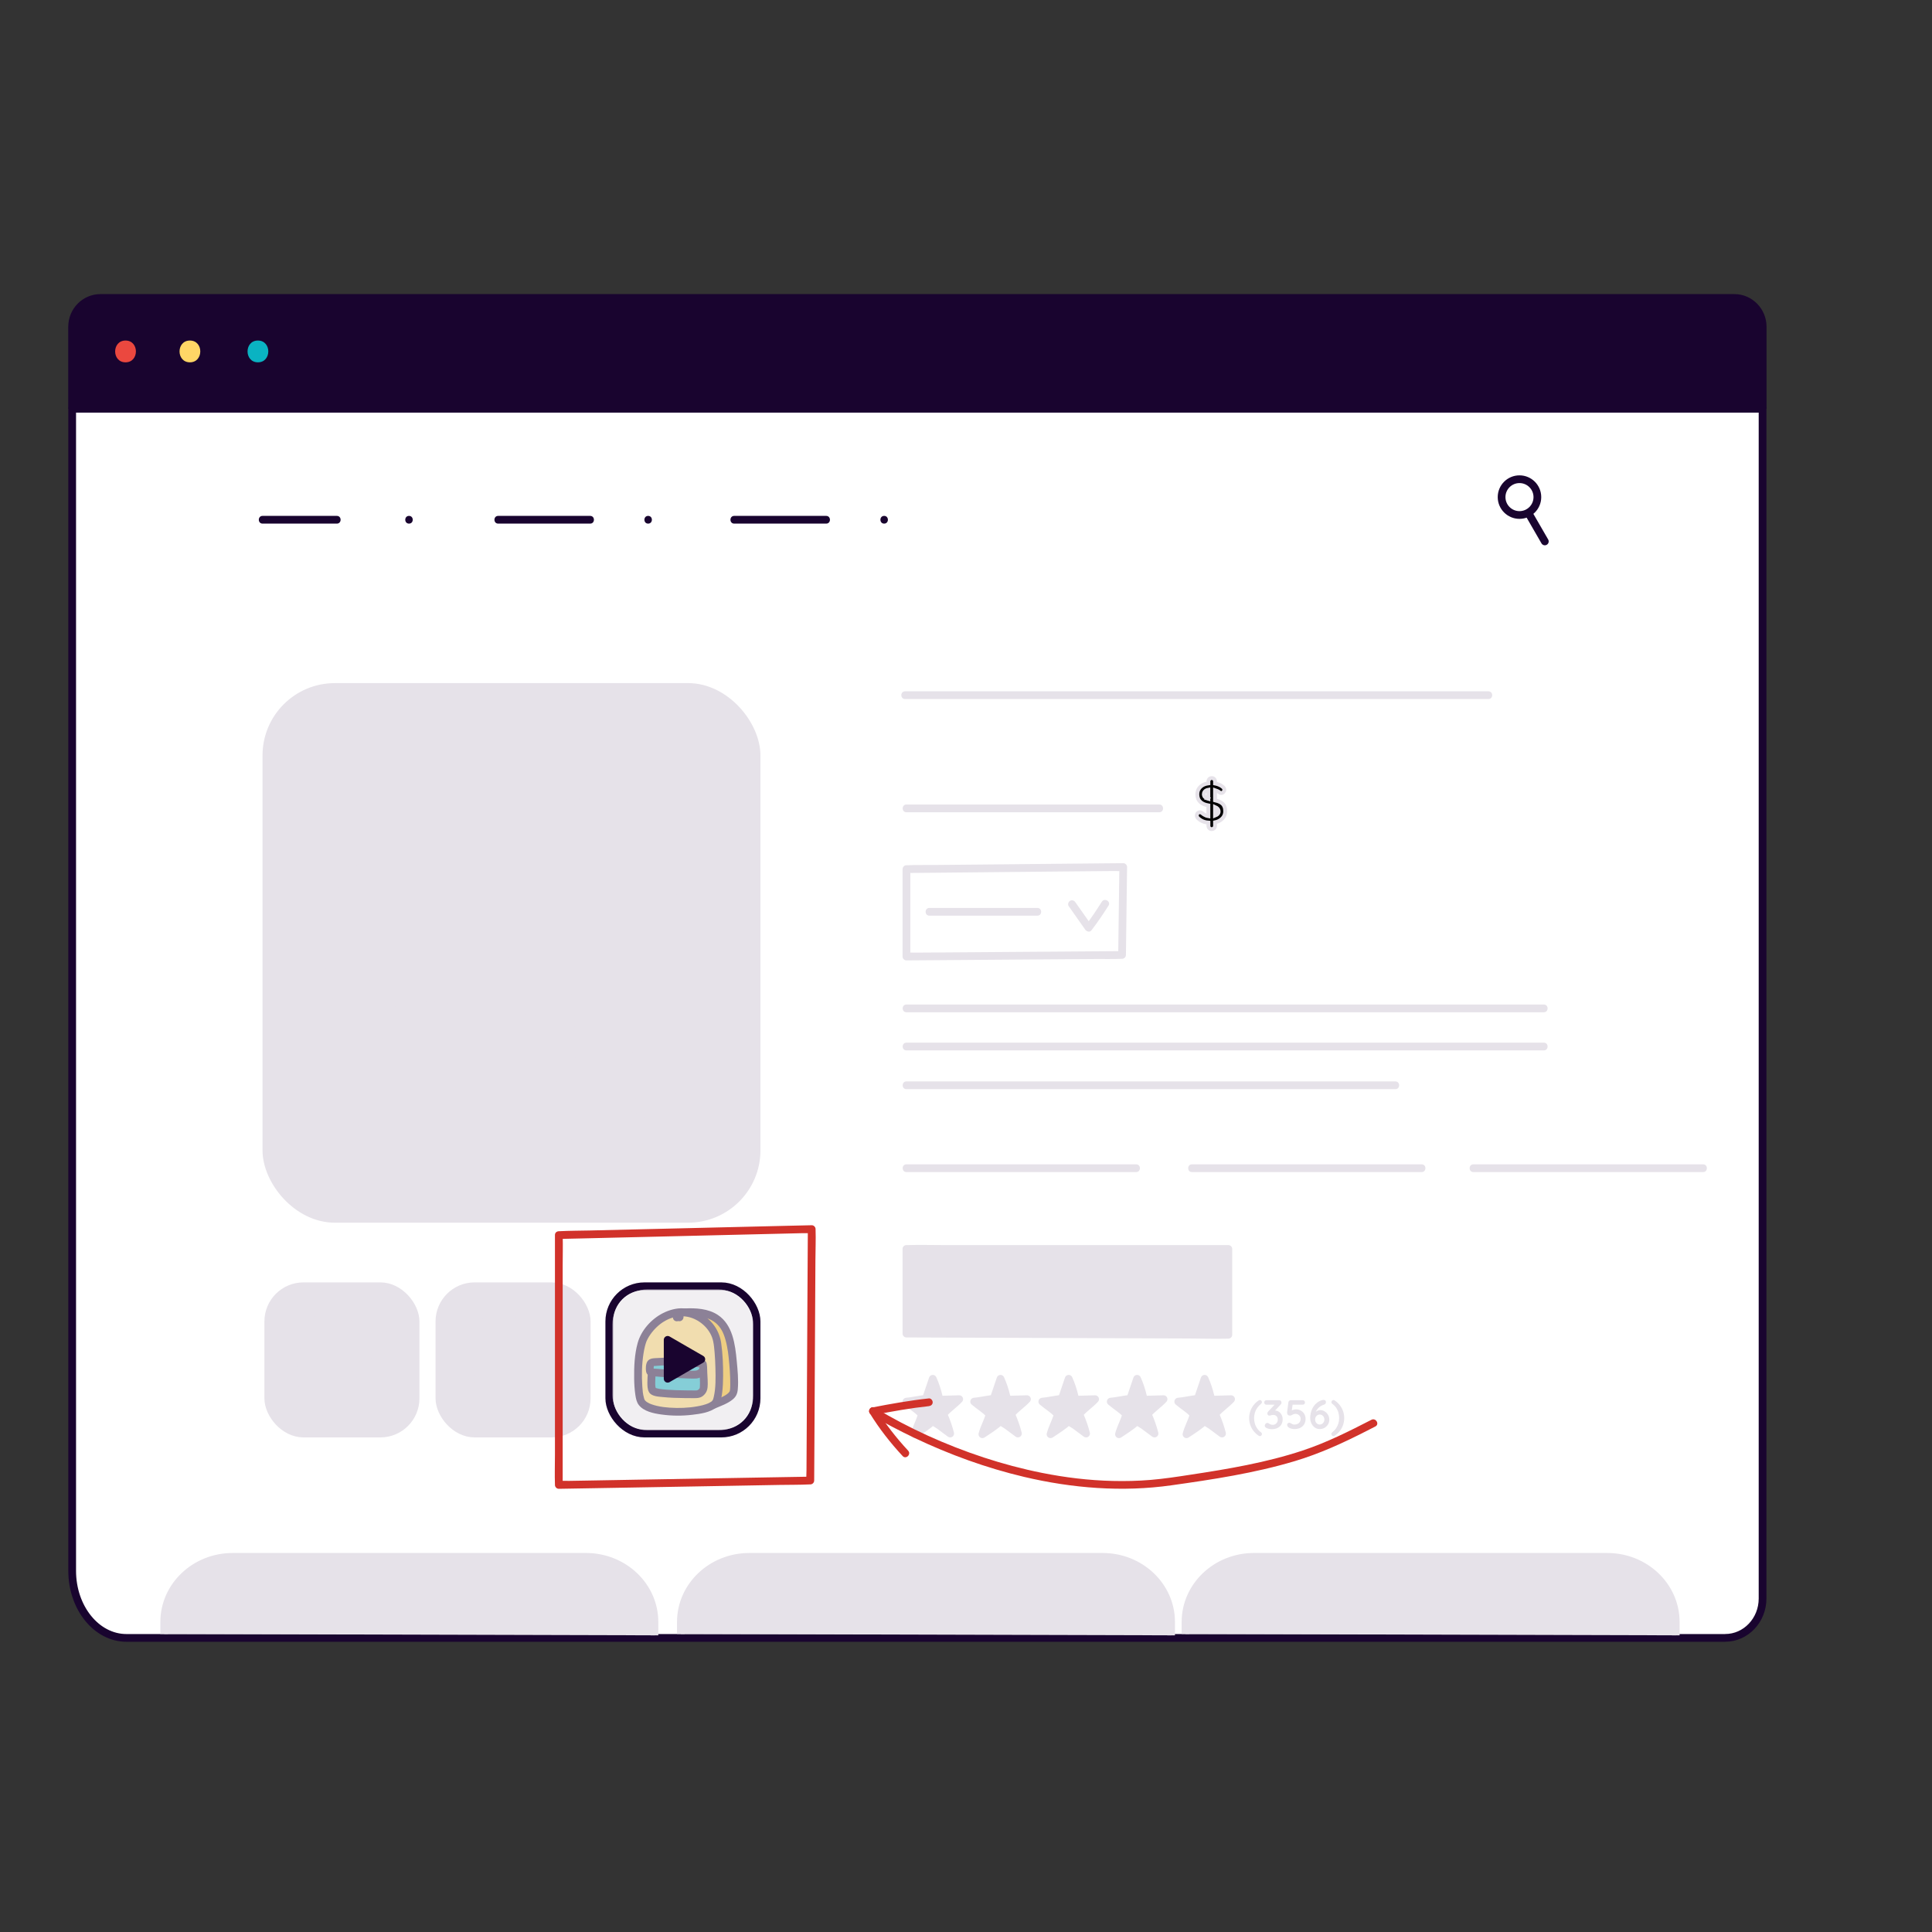<?xml version="1.0" encoding="UTF-8"?>
<svg id="Layer_6" data-name="Layer 6" xmlns="http://www.w3.org/2000/svg" viewBox="0 0 500 500">
  <rect x="0" y="0" width="500" height="500" fill="#333333" stroke="none"/>
  <defs>
    <style>
      .cls-1, .cls-2, .cls-3 {
        stroke: #e6e2e9;
      }

      .cls-1, .cls-2, .cls-4 {
        stroke-miterlimit: 10;
      }

      .cls-5 {
        fill: #f8b400;
      }

      .cls-6, .cls-2, .cls-3, .cls-7 {
        fill: #e6e2e9;
      }

      .cls-8 {
        fill: #eb483f;
      }

      .cls-9, .cls-10 {
        fill: #fff;
      }

      .cls-11 {
        fill: #ffd666;
      }

      .cls-12 {
        fill: #d1322a;
      }

      .cls-13, .cls-14 {
        fill: #19042f;
      }

      .cls-15 {
        fill: #0ab3c2;
      }

      .cls-14, .cls-2, .cls-3, .cls-10, .cls-16, .cls-4 {
        stroke-width: 2px;
      }

      .cls-14, .cls-3, .cls-10, .cls-16 {
        stroke-linecap: round;
        stroke-linejoin: round;
      }

      .cls-14, .cls-10, .cls-16, .cls-4 {
        stroke: #19042f;
      }

      .cls-16, .cls-4 {
        fill: none;
      }

      .cls-7 {
        opacity: .56;
      }
    </style>
  </defs>
  <g>
    <g>
      <g>
        <path class="cls-10" d="m446.48,423.89H32.74c-7.76,0-14.06-7.77-14.06-17.36V105.79h437.47v307.91c0,5.62-4.33,10.18-9.67,10.18Z"/>
        <g>
          <path class="cls-13" d="m457.18,105.79H17.66v-21.22c0-4.67,3.73-8.46,8.34-8.46h422.84c4.6,0,8.34,3.79,8.34,8.46v21.22h0Z"/>
          <g>
            <path class="cls-8" d="m32.49,93.77c3.58,0,3.58-5.64,0-5.64-3.58,0-3.59,5.64,0,5.64h0Z"/>
            <path class="cls-11" d="m49.15,93.77c3.58,0,3.58-5.64,0-5.64-3.58,0-3.58,5.64,0,5.64h0Z"/>
            <path class="cls-15" d="m66.75,93.77c3.58,0,3.58-5.64,0-5.64-3.58,0-3.58,5.64,0,5.64h0Z"/>
          </g>
        </g>
      </g>
      <g>
        <path class="cls-9" d="m68.28,105.31c6.41,0,12.82,0,19.23,0"/>
        <path class="cls-13" d="m68.28,106.31c6.41,0,12.82,0,19.23,0,1.29,0,1.29-2,0-2-6.41,0-12.82,0-19.23,0-1.29,0-1.29,2,0,2h0Z"/>
      </g>
      <path class="cls-13" d="m106.18,106.31c1.29,0,1.29-2,0-2s-1.29,2,0,2h0Z"/>
      <g>
        <path class="cls-9" d="m129.26,105.31c7.94,0,15.88,0,23.81,0"/>
        <path class="cls-13" d="m129.26,106.31c7.94,0,15.88,0,23.81,0,1.29,0,1.29-2,0-2-7.94,0-15.88,0-23.81,0-1.29,0-1.29,2,0,2h0Z"/>
      </g>
      <path class="cls-13" d="m168.07,106.31c1.29,0,1.29-2,0-2s-1.29,2,0,2h0Z"/>
      <g>
        <path class="cls-9" d="m67.95,134.51c6.41,0,12.82,0,19.23,0"/>
        <path class="cls-13" d="m67.95,135.51c6.41,0,12.82,0,19.23,0,1.29,0,1.29-2,0-2-6.41,0-12.82,0-19.23,0-1.29,0-1.29,2,0,2h0Z"/>
      </g>
      <path class="cls-13" d="m105.85,135.51c1.29,0,1.29-2,0-2s-1.29,2,0,2h0Z"/>
      <g>
        <path class="cls-9" d="m128.93,134.51c7.94,0,15.88,0,23.81,0"/>
        <path class="cls-13" d="m128.93,135.51c7.94,0,15.88,0,23.81,0,1.29,0,1.29-2,0-2-7.94,0-15.88,0-23.81,0-1.29,0-1.29,2,0,2h0Z"/>
      </g>
      <path class="cls-13" d="m167.74,135.51c1.29,0,1.29-2,0-2s-1.29,2,0,2h0Z"/>
      <g>
        <path class="cls-9" d="m190.01,134.51c7.94,0,15.88,0,23.81,0"/>
        <path class="cls-13" d="m190.01,135.51c7.94,0,15.88,0,23.81,0,1.29,0,1.29-2,0-2-7.94,0-15.88,0-23.81,0-1.29,0-1.29,2,0,2h0Z"/>
      </g>
      <path class="cls-13" d="m228.82,135.51c1.29,0,1.29-2,0-2s-1.29,2,0,2h0Z"/>
      <g>
        <circle class="cls-10" cx="393.24" cy="128.65" r="4.63"/>
        <line class="cls-16" x1="395.59" y1="132.83" x2="399.8" y2="140.12"/>
      </g>
      <g>
        <g>
          <path class="cls-5" d="m184.53,363.64c2.1-.92,4.43-1.7,5.21-3.1.58-1.04.03-8.12-.34-10.74-.99-6.82-3.25-10.66-12.25-10.17"/>
          <path class="cls-13" d="m185.03,364.51c1.57-.68,3.26-1.24,4.6-2.34.88-.72,1.21-1.52,1.31-2.62.21-2.44-.05-4.97-.28-7.4-.4-4.23-1.04-9.3-4.89-11.85-2.5-1.65-5.73-1.82-8.62-1.67-1.28.07-1.29,2.07,0,2,2.31-.12,4.89-.07,6.96,1.01,1.54.81,2.59,2.15,3.21,3.77.38.99.64,2.02.84,3.06s.31,1.8.41,2.79c.25,2.35.44,4.73.42,7.1,0,.47-.02.95-.07,1.42.03-.23-.06.23-.07.31-.03.19.12-.19.03-.06-.1.14-.18.27-.3.4-.51.54-1.23.88-1.89,1.2-.87.42-1.78.77-2.66,1.15-.5.22-.61.94-.36,1.37.3.51.87.58,1.37.36h0Z"/>
        </g>
        <g>
          <path class="cls-11" d="m185.28,362.89c1.38-2.56.87-13.82.11-16.5-1.22-4.35-5.99-7.22-9.86-6.75-3.87.48-7.26,3.24-9,6.73-1.74,3.49-1.76,13.75-.69,16.2,1.74,3.95,17.77,3.4,19.43.32Z"/>
          <path class="cls-13" d="m186.14,363.4c.49-.95.64-2.03.77-3.08.17-1.39.22-2.8.23-4.2.02-2.84-.1-5.72-.5-8.54-.45-3.1-2.23-5.72-4.89-7.38-1.46-.91-3.13-1.48-4.85-1.6-1.82-.12-3.68.41-5.3,1.22-3.03,1.53-5.66,4.45-6.57,7.74-.82,2.94-.95,6.14-.91,9.17.02,1.43.1,2.86.31,4.27.14.92.32,1.88.9,2.62,1.3,1.66,3.8,2.16,5.77,2.44,2.67.38,5.4.4,8.09.08,2.08-.25,4.56-.58,6.24-1.94.28-.23.53-.5.71-.81.63-1.12-1.09-2.13-1.73-1.01-.14.26.12-.05-.11.16-.05.04-.09.08-.13.13-.18.18.06-.03-.06.05-.15.1-.29.19-.44.27-.08.04-.17.09-.25.13-.05.03-.29.13-.11.06-.91.38-1.89.61-2.86.78-2.3.42-4.78.5-7.16.34-1.14-.08-2.16-.2-3.27-.46-.49-.11-.97-.25-1.44-.42-.29-.1-.3-.11-.47-.19-.18-.09-.37-.18-.54-.29-.29-.17-.48-.32-.64-.52.09.11-.04-.06-.06-.09-.04-.07-.08-.13-.11-.2-.08-.15.05.18-.01-.04-.03-.1-.07-.2-.09-.3-.29-1.03-.36-1.92-.43-2.99-.19-2.82-.13-5.73.31-8.53.1-.63.22-1.25.37-1.86.07-.27.14-.54.23-.8.03-.1.07-.21.11-.31.08-.21.04-.12.09-.24.7-1.53,1.78-2.9,3.05-4,2.43-2.1,5.68-3.07,8.76-1.94,2.61.97,4.85,3.25,5.42,6.01.21,1.01.28,1.81.37,2.9.11,1.35.18,2.69.21,4.04.06,2.45.11,5.12-.42,7.42-.05.2-.1.4-.16.6-.02.07-.05.15-.08.22.08-.2,0,0-.04.08-.59,1.14,1.13,2.15,1.73,1.01Z"/>
        </g>
        <g>
          <path class="cls-15" d="m168.67,355.19c-.06,1.03-.35,3.82.19,4.65.67,1.02,8.4.99,11.61,1.01.76,0,1.54-1.13,1.57-1.31.26-1.39-.04-3.77-.04-5.34"/>
          <path class="cls-13" d="m167.67,355.19c-.06.85-.13,1.71-.13,2.56s0,1.81.44,2.56c.64,1.09,2.48,1.14,3.57,1.25,1.84.19,3.7.24,5.55.26.84.01,1.69.02,2.53.02,1,0,1.8-.07,2.56-.82.83-.82.96-1.7.97-2.83.01-1.34-.14-2.67-.15-4s-2.01-1.29-2,0c0,1.01.09,2.02.13,3.04.02.47.03.95,0,1.42,0,.18-.03.36-.04.55s.03-.02.05-.06c-.04.09-.1.18-.16.25-.42.54-.78.46-1.41.46-.72,0-1.44,0-2.16-.02-1.63-.02-3.26-.06-4.88-.18-.67-.05-1.3-.11-1.9-.21-.25-.04-.51-.1-.75-.17-.09-.03-.17-.05-.26-.09.1.04.05.07-.07-.05,0,0,.19.17.09.07l.1.14c-.05-.09-.06-.1-.03-.05,0,0-.08-.31-.1-.42-.06-.38-.06-.81-.05-1.2,0-.83.08-1.65.13-2.48.08-1.29-1.92-1.28-2,0h0Z"/>
        </g>
        <g>
          <path class="cls-6" d="m175.99,340.12c-.33.2-.62.48-.83.8.21-.06.43-.07.64-.02.03,0,.06.01.09,0,.04-.02.05-.07.05-.11.01-.17,0-.34-.04-.51"/>
          <path class="cls-13" d="m175.48,339.26c-.15.1-.29.21-.44.32-.08.06-.15.13-.23.2s-.14.14-.2.21c-.12.14-.23.28-.33.44l-.1.24-.04.27.04.27c.03.13.09.24.18.34.04.08.1.13.18.18.06.06.14.1.22.13.08.05.16.07.25.07.13.03.27.02.4-.02.06-.02.12-.03.18-.04l-.27.04c.11-.01.22-.02.34,0l-.27-.04s.08.01.13.02c0,0,.02,0,.03,0,.07.01.21.04.28.04.05,0,.09,0,.15-.02.06,0,.1,0,.15-.02.04-.01.21-.08.25-.11.08-.04.15-.1.21-.17h0c.05-.07.1-.14.16-.21,0,0,0-.01.01-.02h0c.03-.09.07-.17.1-.25,0,0,0-.01,0-.02s0-.01,0-.02c.02-.09.03-.19.04-.28s0-.17,0-.26c-.01-.13-.03-.25-.05-.38,0-.05-.02-.09-.03-.14-.03-.13-.09-.24-.18-.34-.07-.11-.16-.19-.28-.26-.11-.07-.24-.11-.37-.12-.13-.03-.27-.02-.4.02l-.24.1c-.15.09-.27.21-.36.36l-.1.24c-.05.18-.05.35,0,.53.01.05.02.1.03.16l-.04-.27c.02.12.02.25,0,.37l.04-.27s0,.03,0,.04l.1-.24s0,.02-.01.03l.16-.2s0,0-.01.01l.2-.16h0c.08-.03.16-.06.24-.1,0,0-.02,0-.02,0l.27-.04s-.02,0-.03,0l.27.04c-.2-.03-.4-.08-.6-.08-.14,0-.29.03-.43.05-.06,0-.12.02-.18.04l1.13,1.47s.07-.1.11-.15l-.16.2c.14-.19.31-.35.5-.5l-.2.16c.07-.06.15-.11.23-.16.12-.06.21-.15.28-.26.09-.1.15-.21.18-.34.04-.13.05-.27.02-.4,0-.13-.05-.26-.12-.37l-.16-.2c-.12-.12-.27-.21-.44-.26l-.27-.04c-.18,0-.35.05-.5.14h0Z"/>
        </g>
        <g>
          <path class="cls-15" d="m181.94,354.61c-.28.43-1.25,1.14-1.74,1.14-3.47.03-8.34-.33-11.8-.65-.39-.04-.2-1.45-.11-1.98s.62-.57.62-.57c4.53-.41,8.57-.33,13.02.46,0,0,.17,1.36.02,1.59Z"/>
          <path class="cls-13" d="m181.08,354.1c-.52.73-1.23.65-2.08.64-1.18-.02-2.37-.06-3.55-.12s-2.39-.14-3.58-.23c-.6-.05-1.21-.09-1.81-.14-.44-.04-1.14-.03-1.47-.13l.44.26c.14.11.07.34.12.17,0,.01,0-.14,0-.19,0-.22.02-.43.04-.65,0,.02.01-.19.02-.13,0-.28.08-.09-.05-.13.01,0-.19.14-.1.08.1-.02.05-.02-.16.02l.24-.02c1.41-.1,2.82-.2,4.23-.22,2.78-.03,5.54.19,8.27.67l-.73-.96c.02.19.04.39.06.58.01.15.02.3.02.45,0,.25-.13.53.08.06-.22.49-.14,1.07.36,1.37.43.25,1.15.14,1.37-.36.29-.66.2-1.4.11-2.1-.05-.41-.27-.88-.73-.96-2.61-.46-5.24-.72-7.89-.74-1.32,0-2.64.04-3.95.13-.96.07-2.21-.04-2.8.89-.42.66-.47,1.87-.33,2.63.22,1.2,1.29,1.16,2.28,1.24,2.3.2,4.6.37,6.91.47,1.23.05,2.48.13,3.71.08,1.07-.04,2.09-.78,2.7-1.64.31-.44.08-1.11-.36-1.37-.5-.29-1.05-.08-1.37.36Z"/>
        </g>
      </g>
      <g>
        <path class="cls-2" d="m42.5,422.87v-3.1c0-9.31,7.93-16.86,17.72-16.86h91.43c9.78,0,17.72,7.55,17.72,16.86v3.45"/>
        <path class="cls-2" d="m176.21,422.87v-3.1c0-9.31,7.93-16.86,17.72-16.86h91.43c9.78,0,17.72,7.55,17.72,16.86v3.45"/>
        <path class="cls-2" d="m306.81,422.87v-3.1c0-9.31,7.93-16.86,17.72-16.86h91.43c9.78,0,17.72,7.55,17.72,16.86v3.45"/>
        <g>
          <polygon class="cls-6" points="234.58 323.22 234.58 345.13 317.9 345.43 317.9 323.22 234.58 323.22"/>
          <path class="cls-6" d="m233.58,323.22v21.91c0,.54.46,1,1,1,2.78.01,5.56.02,8.35.03,6.63.02,13.27.05,19.9.07,8.02.03,16.03.06,24.05.09,6.93.03,13.85.05,20.78.08,3.36.01,6.74.13,10.1.04.05,0,.09,0,.14,0,.54,0,1-.46,1-1v-22.21c0-.54-.46-1-1-1h-73.08c-3.36,0-6.74-.1-10.1,0-.05,0-.09,0-.14,0-1.29,0-1.29,2,0,2h79.95c1.06,0,2.16.08,3.22,0,.05,0,.09,0,.14,0l-1-1v22.21l1-1c-2.78-.01-5.56-.02-8.35-.03-6.63-.02-13.27-.05-19.9-.07-8.02-.03-16.03-.06-24.05-.09-6.93-.03-13.85-.05-20.78-.08l-6.87-.02c-1.06,0-2.16-.09-3.22-.01-.05,0-.09,0-.14,0l1,1v-21.91c0-1.29-2-1.29-2,0Z"/>
        </g>
        <rect class="cls-2" x="68.94" y="177.79" width="126.86" height="137.64" rx="17.72" ry="17.72"/>
        <rect class="cls-2" x="69.43" y="332.88" width="38.12" height="38.12" rx="9.11" ry="9.11"/>
        <rect class="cls-4" x="157.68" y="332.88" width="38.12" height="38.12" rx="9.11" ry="9.11"/>
        <rect class="cls-7" x="158.49" y="333.69" width="36.5" height="36.5" rx="9.11" ry="9.11"/>
        <rect class="cls-2" x="113.72" y="332.88" width="38.12" height="38.12" rx="9.11" ry="9.11"/>
        <g>
          <polygon class="cls-9" points="234.58 224.94 234.58 247.55 290.39 247.15 290.7 224.4 234.58 224.94"/>
          <path class="cls-6" d="m233.58,224.94v22.61c0,.54.46,1,1,1,1.86-.01,3.71-.03,5.57-.04l13.3-.1,16.15-.12,13.91-.1c2.26-.02,4.53.05,6.79-.05.03,0,.06,0,.09,0,.55,0,.99-.46,1-1,.03-2.57.07-5.13.1-7.7.05-4.07.11-8.14.16-12.21.01-.95.03-1.89.04-2.84,0-.54-.46-1.01-1-1-1.86.02-3.72.04-5.57.05-4.46.04-8.93.09-13.39.13-5.42.05-10.84.1-16.26.16l-13.96.13c-2.27.02-4.56-.04-6.84.07-.03,0-.06,0-.09,0-1.29.01-1.29,2.01,0,2,1.86-.02,3.72-.04,5.57-.05l13.39-.13c5.42-.05,10.84-.1,16.26-.16l13.96-.13,4.64-.04c.72,0,1.48.06,2.2-.02.03,0,.06,0,.09,0l-1-1c-.03,2.57-.07,5.13-.1,7.7-.05,4.07-.11,8.14-.16,12.21-.01.95-.03,1.89-.04,2.84l1-1c-1.86.01-3.71.03-5.57.04l-13.3.1-16.15.12-13.91.1-4.6.03c-.71,0-1.47-.06-2.18.02-.03,0-.06,0-.09,0l1,1v-22.61c0-1.29-2-1.29-2,0Z"/>
        </g>
        <g>
          <path class="cls-9" d="m234.58,209.21c39.64,0,25.81,0,65.45,0"/>
          <path class="cls-6" d="m234.58,210.21c9.45,0,18.9,0,28.36,0,5.88,0,11.77,0,17.65,0,6.48,0,12.96,0,19.44,0,1.29,0,1.29-2,0-2-9.45,0-18.9,0-28.36,0-5.88,0-11.77,0-17.65,0-6.48,0-12.96,0-19.44,0-1.29,0-1.29,2,0,2h0Z"/>
        </g>
        <g>
          <path class="cls-9" d="m240.52,235.97c16.93,0,11.03,0,27.96,0"/>
          <path class="cls-6" d="m240.52,236.97c6.53,0,13.06,0,19.6,0,2.79,0,5.57,0,8.36,0,1.29,0,1.29-2,0-2-6.53,0-13.06,0-19.6,0-2.79,0-5.57,0-8.36,0-1.29,0-1.29,2,0,2h0Z"/>
        </g>
        <g>
          <path class="cls-9" d="m234.58,302.33c19.82,0,39.64,0,59.46,0"/>
          <path class="cls-6" d="m234.58,303.33c15.49,0,30.98,0,46.47,0,4.33,0,8.66,0,12.99,0,1.29,0,1.29-2,0-2-15.49,0-30.98,0-46.47,0-4.33,0-8.66,0-12.99,0-1.29,0-1.29,2,0,2h0Z"/>
        </g>
        <g>
          <path class="cls-9" d="m234.58,260.97c54.99,0,109.99,0,164.98,0"/>
          <path class="cls-6" d="m234.58,261.97c21.51,0,43.03,0,64.54,0s42.81,0,64.21,0c12.07,0,24.15,0,36.22,0,1.29,0,1.29-2,0-2-21.51,0-43.03,0-64.54,0s-42.81,0-64.21,0c-12.07,0-24.15,0-36.22,0-1.29,0-1.29,2,0,2h0Z"/>
        </g>
        <g>
          <path class="cls-9" d="m234.58,270.84c54.99,0,109.99,0,164.98,0"/>
          <path class="cls-6" d="m234.58,271.84c21.51,0,43.03,0,64.54,0s42.81,0,64.21,0c12.07,0,24.15,0,36.22,0,1.29,0,1.29-2,0-2-21.51,0-43.03,0-64.54,0s-42.81,0-64.21,0c-12.07,0-24.15,0-36.22,0-1.29,0-1.29,2,0,2h0Z"/>
        </g>
        <g>
          <path class="cls-9" d="m234.58,280.87c54.99,0,71.55,0,126.55,0"/>
          <path class="cls-6" d="m234.58,281.87c9.48,0,18.95,0,28.43,0,7.66,0,15.32,0,22.97,0,7.05,0,14.09,0,21.14,0h22.56c9.16,0,18.31,0,27.47,0h3.98c1.29,0,1.29-2,0-2-9.48,0-18.95,0-28.43,0-7.66,0-15.32,0-22.97,0h-21.14c-7.52,0-15.04,0-22.56,0-9.16,0-18.31,0-27.47,0h-3.98c-1.29,0-1.29,2,0,2h0Z"/>
        </g>
        <path class="cls-6" d="m276.57,234.5c1.43,2.04,2.85,4.08,4.29,6.1.33.46,1.14.76,1.57.2,1.61-2.07,3.05-4.21,4.45-6.42.69-1.09-1.04-2.1-1.73-1.01-1.31,2.06-2.63,4.09-4.13,6.02l1.57.2c-1.44-2.02-2.86-4.07-4.29-6.1-.31-.44-.87-.65-1.37-.36-.44.26-.67.92-.36,1.37h0Z"/>
        <path class="cls-1" d="m316.86,208.71c-.14-.34-.36-.62-.64-.84s-.64-.41-1.07-.55c-.22-.07-.45-.14-.7-.2v-2.62c.2.07.41.13.6.22.26.12.46.24.61.38.11.09.24.13.38.13.22,0,.41-.09.57-.26s.24-.36.24-.57c0-.28-.14-.54-.41-.75-.33-.28-.76-.52-1.29-.7-.22-.08-.46-.13-.7-.18v-.53c0-.25-.08-.45-.24-.62-.16-.17-.36-.25-.6-.25s-.45.08-.62.25c-.17.17-.25.37-.25.62v.49c-.39.05-.76.14-1.1.28-.54.23-.97.56-1.29,1-.32.44-.48.96-.48,1.58,0,.41.07.78.2,1.1.13.33.33.61.59.85.26.24.58.44.97.6.32.13.69.22,1.1.3v2.79c-.23-.04-.45-.09-.63-.17-.36-.15-.71-.37-1.07-.67-.14-.11-.3-.17-.48-.17-.24,0-.43.08-.59.25-.16.17-.23.36-.23.58,0,.13.03.27.1.4.07.13.16.25.28.36.48.42.99.71,1.52.88.34.11.72.17,1.11.2v.81c0,.25.08.45.24.62.16.17.36.25.6.25s.45-.08.62-.25c.17-.17.25-.37.25-.62v-.89c.27-.06.53-.13.78-.24.55-.24,1-.58,1.34-1.02s.51-.98.51-1.59c0-.48-.07-.89-.21-1.23Zm-4.34-2.05c-.31-.11-.55-.26-.72-.44-.17-.19-.25-.42-.25-.7,0-.24.07-.45.21-.63s.35-.32.63-.43c.1-.04.22-.06.33-.08v2.35c-.07-.02-.15-.04-.21-.06Zm2.58,4.01c-.17.17-.39.31-.65.41v-2.22c.29.13.52.27.67.45.17.2.26.44.26.73,0,.24-.09.45-.27.63Z"/>
        <polygon class="cls-14" points="181.5 351.78 177.14 354.3 172.79 356.82 172.79 351.78 172.79 346.75 177.14 349.27 181.5 351.78"/>
        <g>
          <path class="cls-9" d="m308.47,302.33c19.82,0,39.64,0,59.46,0"/>
          <path class="cls-6" d="m308.47,303.33c15.49,0,30.98,0,46.47,0,4.33,0,8.66,0,12.99,0,1.29,0,1.29-2,0-2-15.49,0-30.98,0-46.47,0h-12.99c-1.29,0-1.29,2,0,2h0Z"/>
        </g>
        <g>
          <path class="cls-9" d="m381.31,302.33c19.82,0,39.64,0,59.46,0"/>
          <path class="cls-6" d="m381.31,303.33c15.49,0,30.98,0,46.47,0,4.33,0,8.66,0,12.99,0,1.29,0,1.29-2,0-2-15.49,0-30.98,0-46.47,0h-12.99c-1.29,0-1.29,2,0,2h0Z"/>
        </g>
      </g>
      <path class="cls-3" d="m241.36,367.82c-1.29,1.18-3.18,2.41-4.65,3.36.4-1.56,1.32-3.26,1.79-4.8.04-.12.07-.24.04-.36-.03-.09-.09-.16-.16-.22-1.13-1.14-2.08-1.64-3.8-3.06,1.4-.12,3.12-.5,4.52-.68.19-.02.4-.05.53-.19.09-.09.14-.22.18-.35.53-1.56,1.06-3.12,1.59-4.69.65,1.44,1.15,2.95,1.51,4.49.08.32.18.69.48.83.14.07.31.07.46.07,1.51,0,2.89-.11,4.4-.12-1.22,1.31-2.72,2.3-3.91,3.63-.06.06-.11.13-.13.21-.03.11.02.23.07.34.67,1.52,1.22,3.1,1.63,4.72-.94-.7-1.87-1.39-2.86-2.12-.45-.28-.89-.56-1.69-1.06Z"/>
      <path class="cls-3" d="m258.89,367.82c-1.29,1.18-3.18,2.41-4.65,3.36.4-1.56,1.32-3.26,1.79-4.8.04-.12.07-.24.04-.36-.03-.09-.09-.16-.16-.22-1.13-1.14-2.08-1.64-3.8-3.06,1.4-.12,3.12-.5,4.52-.68.19-.02.4-.05.53-.19.09-.09.14-.22.18-.35.53-1.56,1.06-3.12,1.59-4.69.65,1.44,1.15,2.95,1.51,4.49.08.32.18.69.48.83.14.07.31.07.46.07,1.51,0,2.89-.11,4.4-.12-1.22,1.31-2.72,2.3-3.91,3.63-.06.06-.11.13-.13.21-.03.11.02.23.07.34.67,1.52,1.22,3.1,1.63,4.72-.94-.7-1.87-1.39-2.86-2.12-.45-.28-.89-.56-1.69-1.06Z"/>
      <path class="cls-3" d="m276.53,367.82c-1.29,1.18-3.18,2.41-4.65,3.36.4-1.56,1.32-3.26,1.79-4.8.04-.12.07-.24.04-.36-.03-.09-.09-.16-.16-.22-1.13-1.14-2.08-1.64-3.8-3.06,1.4-.12,3.12-.5,4.52-.68.19-.02.4-.05.53-.19.09-.09.14-.22.18-.35.53-1.56,1.06-3.12,1.59-4.69.65,1.44,1.15,2.95,1.51,4.49.08.32.18.69.48.83.14.07.31.07.46.07,1.51,0,2.89-.11,4.4-.12-1.22,1.31-2.72,2.3-3.91,3.63-.06.06-.11.13-.13.21-.03.11.02.23.07.34.67,1.52,1.22,3.1,1.63,4.72-.94-.7-1.87-1.39-2.86-2.12-.45-.28-.89-.56-1.69-1.06Z"/>
      <path class="cls-3" d="m294.24,367.82c-1.29,1.18-3.18,2.41-4.65,3.36.4-1.56,1.32-3.26,1.79-4.8.04-.12.07-.24.04-.36-.03-.09-.09-.16-.16-.22-1.13-1.14-2.08-1.64-3.8-3.06,1.4-.12,3.12-.5,4.52-.68.19-.02.4-.05.53-.19.09-.09.14-.22.18-.35.53-1.56,1.06-3.12,1.59-4.69.65,1.44,1.15,2.95,1.51,4.49.08.32.18.69.48.83.14.07.31.07.46.07,1.51,0,2.89-.11,4.4-.12-1.22,1.31-2.72,2.3-3.91,3.63-.06.06-.11.13-.13.21-.03.11.02.23.07.34.67,1.52,1.22,3.1,1.63,4.72-.94-.7-1.87-1.39-2.86-2.12-.45-.28-.89-.56-1.69-1.06Z"/>
      <path class="cls-3" d="m311.71,367.82c-1.29,1.18-3.18,2.41-4.65,3.36.4-1.56,1.32-3.26,1.79-4.8.04-.12.07-.24.04-.36-.03-.09-.09-.16-.16-.22-1.13-1.14-2.08-1.64-3.8-3.06,1.4-.12,3.12-.5,4.52-.68.19-.02.4-.05.53-.19.09-.09.14-.22.18-.35.53-1.56,1.06-3.12,1.59-4.69.65,1.44,1.15,2.95,1.51,4.49.08.32.18.69.48.83.14.07.31.07.46.07,1.51,0,2.89-.11,4.4-.12-1.22,1.31-2.72,2.3-3.91,3.63-.06.06-.11.13-.13.21-.03.11.02.23.07.34.67,1.52,1.22,3.1,1.63,4.72-.94-.7-1.87-1.39-2.86-2.12-.45-.28-.89-.56-1.69-1.06Z"/>
      <polygon class="cls-6" points="311.78 359.84 311.78 366.76 309.06 368.71 309.86 365.8 307.42 363.37 310.5 362.78 311.78 359.84"/>
      <g>
        <path class="cls-6" d="m326.06,371.66c-.11,0-.2-.03-.29-.08-.54-.36-.99-.78-1.36-1.25-.37-.48-.65-1-.84-1.56-.19-.56-.29-1.15-.29-1.77s.1-1.2.29-1.77c.19-.56.47-1.08.84-1.56.37-.48.82-.9,1.36-1.26.08-.06.18-.08.29-.08.17,0,.3.06.39.19s.14.25.14.36c0,.16-.07.3-.22.42-.4.32-.74.67-1.01,1.06-.27.39-.47.81-.6,1.26-.13.44-.2.9-.2,1.38s.06.94.19,1.39c.12.45.32.87.59,1.27.27.39.61.74,1.03,1.04.15.11.22.25.22.42,0,.13-.05.25-.15.37s-.23.18-.38.18Z"/>
        <path class="cls-6" d="m327.93,368.24c.06,0,.13.01.21.03.07.02.16.06.25.13.12.09.26.17.43.24s.36.11.58.11.42-.05.62-.16.35-.26.48-.47c.13-.2.19-.44.19-.73s-.05-.49-.16-.67c-.11-.18-.25-.31-.43-.4-.18-.09-.37-.14-.58-.14-.16,0-.28.01-.39.04s-.2.06-.3.09c-.09.03-.21.05-.33.05-.16,0-.29-.06-.38-.17-.09-.11-.13-.25-.13-.4,0-.1.02-.19.06-.26.04-.08.1-.16.17-.25l1.86-1.98.29.24h-2.61c-.17,0-.31-.06-.42-.17s-.17-.25-.17-.42.06-.3.17-.41c.11-.11.25-.16.42-.16h3.24c.22,0,.38.06.49.18.11.12.16.27.16.46,0,.09-.03.18-.07.27-.05.09-.11.17-.18.24l-1.87,2.01-.29-.36c.08-.04.19-.07.32-.09s.25-.04.34-.04c.42,0,.78.11,1.09.32.31.22.54.49.71.84.17.34.25.71.25,1.11,0,.52-.12.97-.35,1.36-.23.38-.56.67-.98.88s-.92.31-1.48.31c-.26,0-.52-.03-.77-.09-.25-.06-.47-.15-.66-.25-.16-.08-.26-.18-.31-.28s-.08-.2-.08-.29c0-.16.06-.32.17-.46.12-.14.26-.22.44-.22Z"/>
        <path class="cls-6" d="m334.98,369.84c-.26,0-.54-.04-.84-.12s-.54-.2-.73-.36c-.09-.08-.16-.18-.22-.3-.05-.12-.08-.24-.08-.35,0-.12.05-.23.15-.34.1-.11.25-.16.44-.16.13,0,.29.07.48.2.11.07.24.13.37.19.13.06.27.08.41.08.34,0,.63-.06.88-.19.25-.12.44-.29.57-.51.13-.22.2-.48.2-.77,0-.27-.06-.5-.19-.69-.12-.19-.29-.34-.49-.45-.2-.11-.42-.16-.65-.16-.22,0-.41.04-.57.11-.16.07-.31.14-.45.22s-.27.11-.4.11c-.23,0-.41-.05-.52-.15-.11-.1-.18-.22-.21-.37-.03-.14-.04-.27-.02-.38l.33-2.57c.03-.15.1-.27.22-.37.12-.09.26-.14.42-.14h3.06c.17,0,.31.06.42.17s.17.25.17.42-.06.3-.17.41c-.11.11-.25.16-.42.16h-2.73l.12-.1-.29,2.15-.14-.4c.04-.07.13-.14.28-.2.14-.06.3-.12.49-.16.18-.05.36-.07.54-.07.47,0,.9.11,1.27.32.37.22.67.51.88.88.21.37.32.79.32,1.26,0,.53-.12.99-.36,1.39-.24.4-.58.7-1.01.92-.43.21-.95.32-1.54.32Z"/>
        <path class="cls-6" d="m341.55,369.84c-.38,0-.73-.08-1.03-.24-.31-.16-.57-.38-.78-.65s-.38-.59-.5-.93c-.12-.35-.17-.7-.17-1.07,0-.24.03-.53.08-.87.05-.34.15-.7.28-1.07.13-.38.32-.74.56-1.09.24-.35.55-.67.92-.95.37-.28.82-.5,1.36-.65.08-.02.17-.03.24-.03.16,0,.31.04.44.13.13.08.2.24.2.47,0,.16-.05.29-.15.41s-.24.2-.41.25c-.24.07-.48.17-.71.31s-.46.31-.66.5c-.2.2-.38.42-.52.67s-.25.52-.31.81h-.29c.1-.13.22-.26.37-.4.14-.14.32-.26.53-.36s.45-.15.74-.15.55.06.82.19c.27.13.52.3.74.52.22.22.4.48.53.78.13.3.2.62.2.96,0,.45-.11.87-.33,1.24s-.52.67-.89.89c-.37.22-.79.33-1.25.33Zm0-1.17c.23,0,.43-.06.61-.17s.32-.27.43-.47c.11-.2.16-.42.16-.66s-.05-.47-.16-.66c-.11-.19-.25-.35-.43-.46-.18-.11-.38-.17-.61-.17s-.43.06-.61.17c-.18.11-.32.27-.43.46-.11.19-.16.42-.16.66s.05.46.16.66c.11.2.25.35.43.47.18.11.38.17.61.17Z"/>
        <path class="cls-6" d="m345.08,371.66c-.17,0-.3-.06-.39-.19s-.14-.25-.14-.36c0-.17.07-.31.22-.42.41-.32.75-.67,1.01-1.06s.46-.81.59-1.25c.13-.45.2-.9.2-1.38s-.06-.94-.18-1.39c-.12-.45-.32-.88-.58-1.27s-.61-.74-1.03-1.04c-.15-.11-.22-.25-.22-.42,0-.13.05-.25.15-.37s.23-.18.38-.18c.11,0,.2.03.29.08.54.36,1,.78,1.37,1.26s.65,1,.84,1.56c.19.57.29,1.16.29,1.77s-.1,1.2-.29,1.77c-.19.57-.47,1.09-.84,1.56s-.82.89-1.37,1.25c-.08.06-.18.08-.29.08Z"/>
      </g>
      <g>
        <g>
          <path class="cls-6" d="m158.96,291.69c8-3.51,16.9-6.48,19.86-11.83,2.19-3.96.13-30.97-1.31-40.93-3.78-26.01-12.39-40.64-46.69-38.79"/>
          <path class="cls-6" d="m159.46,292.56c3.07-1.34,6.18-2.57,9.23-3.97,2.73-1.25,5.43-2.64,7.77-4.54,1.49-1.2,3.06-2.78,3.62-4.67.38-1.29.48-2.67.57-4.01.29-4.3.12-8.65-.08-12.95-.23-4.9-.59-9.8-1.05-14.69-.8-8.39-1.86-16.92-4.59-24.92-2.44-7.15-6.48-13.69-12.93-17.85-7.83-5.06-17.65-6.08-26.76-5.97-1.48.02-2.95.07-4.43.15-1.28.07-1.29,2.07,0,2,9.29-.49,19.43-.18,27.84,4.19,3.18,1.65,5.88,3.79,8.19,6.54,2.18,2.59,3.98,5.85,5.25,9.03,1.54,3.84,2.57,7.86,3.37,11.91s1.31,7.76,1.74,11.77c.5,4.68.88,9.38,1.17,14.08s.48,9.08.4,13.63c-.03,1.66-.09,3.34-.3,4.99-.04.28.03-.21,0,.07,0,.07-.02.13-.03.2-.02.14-.04.28-.07.41-.05.26-.1.53-.18.79-.05.2-.12.38-.19.57.12-.33.01-.03-.03.05-.17.3-.35.59-.55.88-1.45,2.05-3.71,3.49-5.87,4.69-2.75,1.54-5.67,2.76-8.58,3.98-1.51.63-3.01,1.26-4.51,1.92-.49.22-.61.94-.36,1.37.3.51.87.58,1.37.36h0Z"/>
        </g>
        <g>
          <path class="cls-6" d="m161.83,288.83c5.26-9.78,3.3-52.7.44-62.91-4.65-16.59-22.83-27.54-37.6-25.73-14.77,1.81-27.67,12.35-34.3,25.67-6.63,13.32-6.73,52.43-2.62,61.76,6.62,15.06,67.76,12.95,74.08,1.2Z"/>
          <path class="cls-6" d="m162.69,289.33c1.71-3.21,2.17-7.13,2.58-10.68.61-5.18.79-10.42.84-15.64.05-5.69-.11-11.38-.44-17.06-.28-4.85-.67-9.69-1.35-14.5-.23-1.65-.49-3.29-.87-4.91-.63-2.68-1.69-5.27-3-7.68-3.09-5.7-7.8-10.48-13.27-13.94s-11.28-5.49-17.49-5.87c-6.62-.41-13.35,1.54-19.17,4.59-6.29,3.29-11.73,8.08-16.03,13.7-2.02,2.64-3.85,5.51-5.25,8.53-.89,1.92-1.54,3.94-2.08,5.98-1.38,5.23-2.08,10.65-2.55,16.03-.53,5.91-.72,11.85-.63,17.78.08,5.12.35,10.27,1.11,15.34.47,3.13,1.01,6.59,3.05,9.13s5.15,4.05,8.11,5.18c3.95,1.51,8.15,2.36,12.33,2.95,4.91.69,9.87,1,14.83,1.02s9.94-.23,14.88-.81c4.38-.51,8.76-1.24,13-2.46,3.14-.9,6.41-2.06,9.03-4.07.93-.72,1.79-1.56,2.36-2.61.62-1.13-1.11-2.14-1.73-1.01-.12.22-.27.43-.41.64-.08.12-.06.08.02-.02-.04.05-.08.11-.13.16-.09.1-.18.21-.27.31-.2.21-.41.41-.62.6-.11.09-.21.18-.32.27-.04.03-.22.17-.11.09s-.11.08-.14.11c-1.17.84-2.44,1.5-3.76,2.07-.2.09.03-.01-.13.05-.08.03-.17.07-.25.1-.21.09-.42.17-.64.25-.4.15-.8.3-1.2.43-.89.3-1.78.58-2.69.83-1.97.55-3.97.99-5.98,1.36-4.55.84-9.12,1.31-13.77,1.54-4.9.25-9.83.23-14.73-.11-4.51-.31-8.92-.86-13.33-1.9-1.9-.45-3.77-.99-5.6-1.68-1.45-.55-2.94-1.23-4.39-2.14-.31-.2-.61-.4-.91-.62-.07-.05-.15-.11-.22-.16-.14-.11.12.1-.07-.06-.14-.11-.28-.22-.41-.34-.5-.43-.96-.91-1.38-1.42-.11-.14.1.14-.03-.04-.05-.06-.09-.13-.14-.19-.09-.13-.18-.26-.26-.39-.16-.26-.31-.53-.44-.81-.03-.06-.05-.12-.08-.18.08.17.03.08-.01-.04-.06-.15-.12-.31-.17-.46-.12-.34-.23-.68-.33-1.03-1.16-3.98-1.49-8.02-1.77-12.14-.38-5.57-.41-11.17-.21-16.74s.64-11.3,1.52-16.89c.38-2.44.85-4.87,1.47-7.26.27-1.04.57-2.08.92-3.1.32-.93.63-1.75.99-2.52,2.8-6.05,7.12-11.49,12.16-15.81,5.15-4.42,11.31-7.72,17.94-9.24,2.97-.68,5.97-.98,9.01-.75s5.74.88,8.48,1.85c5.79,2.05,11.08,5.57,15.23,10.08,3.76,4.08,6.63,9.1,7.83,14.54.84,3.83,1.19,7.49,1.54,11.43.47,5.31.74,10.64.87,15.96.13,5.5.12,11-.18,16.49-.24,4.43-.56,8.75-1.58,13.03-.18.75-.39,1.5-.64,2.24-.11.31-.22.63-.35.93.1-.24-.09.2-.13.28-.07.14-.14.28-.21.41-.61,1.14,1.12,2.15,1.73,1.01Z"/>
        </g>
        <g>
          <path class="cls-6" d="m98.52,259.47c-.25,3.94-1.35,14.57.74,17.73,2.56,3.88,32.02,3.78,44.25,3.86,2.88.02,5.86-4.3,5.99-5.01.98-5.29-.16-14.37-.16-20.36"/>
          <path class="cls-6" d="m97.52,259.47c-.2,3.11-.48,6.21-.51,9.32-.02,1.67.02,3.34.23,5,.17,1.3.39,2.76,1.13,3.88.88,1.34,2.7,1.82,4.16,2.18,2.51.62,5.12.92,7.69,1.17,6.67.65,13.39.82,20.08.93,3.14.05,6.27.08,9.41.09,1.25,0,2.5.03,3.75.02,1.77-.02,3.29-1.06,4.52-2.25.93-.91,1.99-2.07,2.44-3.32.24-.68.27-1.5.34-2.21.09-.96.13-1.92.15-2.89.07-4.31-.32-8.61-.49-12.91-.04-.93-.06-1.86-.06-2.79,0-1.29-2-1.29-2,0,0,4.05.39,8.09.52,12.14.06,1.95.09,3.91-.06,5.86-.06.73-.16,1.45-.28,2.17-.02.1.12-.19-.02.04-.05.08-.09.17-.14.25-.16.27-.33.52-.51.77-.83,1.14-1.94,2.31-3.24,2.89-1.05.46-2.41.24-3.54.24-2.9-.02-5.8-.03-8.7-.07-6.55-.08-13.1-.23-19.63-.74-2.68-.21-5.28-.45-7.88-.94-.97-.18-1.93-.39-2.87-.68-.18-.06-.37-.12-.55-.19-.09-.03-.18-.07-.27-.1-.22-.08.15.08-.1-.04-.27-.13-.53-.28-.78-.44-.18-.12.15.15,0,0-.04-.04-.08-.08-.12-.11-.04-.04-.07-.09-.12-.13.21.2.06.1-.01-.04-.26-.47-.38-.8-.54-1.41-.35-1.4-.44-2.85-.48-4.29-.1-3.23.13-6.46.37-9.68.04-.58.09-1.15.12-1.73.08-1.29-1.92-1.28-2,0h0Z"/>
        </g>
        <g>
          <path class="cls-6" d="m126.41,202.03c-1.26.78-2.35,1.83-3.17,3.06.79-.23,1.63-.26,2.43-.07.11.03.23.06.33,0,.15-.07.18-.26.19-.42.04-.65,0-1.3-.16-1.93"/>
          <path class="cls-6" d="m125.9,201.17c-1.41.88-2.61,2.04-3.53,3.42-.22.33-.15.81.08,1.11s.66.47,1.05.36c.23-.07.45-.11.69-.15l-.27.04c.43-.06.86-.06,1.28,0l-.27-.04c.43.06.86.23,1.3.1.32-.09.59-.32.75-.61.13-.24.17-.49.2-.77.06-.74-.03-1.5-.19-2.22-.12-.51-.73-.86-1.23-.7-.53.17-.82.68-.7,1.23.05.2.08.4.11.6l-.04-.27c.06.47.09.95.04,1.42l.04-.27c0,.06-.02.11-.04.16l.1-.24s-.03.07-.06.1l.16-.2s-.03.04-.06.05l.2-.16-.03.02.24-.1s-.06.02-.09.02l.27-.04s-.06,0-.1,0l.27.04c-.52-.08-1.02-.2-1.54-.19s-1.06.08-1.56.23l1.13,1.47c.13-.19.26-.38.4-.56l-.16.2c.55-.71,1.19-1.35,1.9-1.9l-.2.16c.28-.21.57-.41.87-.6.44-.28.66-.91.36-1.37s-.89-.65-1.37-.36h0Z"/>
        </g>
        <g>
          <path class="cls-6" d="m149.09,257.25c-1.05,1.65-4.78,4.33-6.65,4.35-13.24.13-31.79-1.28-44.99-2.46-1.5-.14-.76-5.54-.41-7.55.35-2.02,2.35-2.17,2.35-2.17,17.26-1.58,32.66-1.27,49.62,1.75,0,0,.66,5.17.08,6.08Z"/>
          <path class="cls-6" d="m148.23,256.75c-.67,1.02-1.88,1.93-2.94,2.62-.6.39-1.23.76-1.9,1.01s-1.03.23-1.76.24c-3.63.02-7.25-.07-10.87-.2-7.87-.29-15.74-.82-23.59-1.44-1.87-.15-3.73-.3-5.59-.46-.87-.07-1.74-.15-2.6-.23-.39-.03-.78-.07-1.17-.1-.24-.02-.17-.03-.15,0,0,0,.15.1.16.11-.12-.07.01.07,0,.01-.01-.05-.13-.27-.06-.1-.04-.11-.07-.22-.09-.33-.06-.26-.07-.35-.09-.65-.04-.65-.02-1.3.02-1.95.08-1.19.18-2.42.45-3.59.13-.55.4-.86.86-1.1.16-.09-.04,0,.12-.05.09-.03.18-.06.27-.08.07-.02.14-.02.21-.05.16-.05-.25.02-.11.01,2.18-.1,4.37-.37,6.55-.51,4.42-.28,8.86-.44,13.29-.43,8.76.02,17.51.71,26.17,2.09,1.12.18,2.24.37,3.36.57l-.73-.96c.11.85.19,1.71.25,2.57.05.66.08,1.31.07,1.97,0,.27-.01.55-.05.82.03-.22-.03.12-.04.16-.03.26.03-.03-.01.05-.64,1.12,1.09,2.13,1.73,1.01.6-1.04.39-2.6.32-3.75-.06-.95-.15-1.89-.27-2.83-.05-.41-.27-.88-.73-.96-9.24-1.64-18.59-2.58-27.97-2.71-4.65-.07-9.3.05-13.94.32-2.42.14-4.83.32-7.24.53-1.13.1-2.18.26-3.04,1.08-1.07,1.02-1.14,2.58-1.31,3.96s-.32,2.77-.18,4.14.56,2.48,2.03,2.63c1.86.19,3.72.33,5.58.49,8.24.69,16.49,1.29,24.76,1.65,3.94.18,7.89.3,11.84.32,1.66,0,3.21.11,4.75-.57s2.84-1.62,4.02-2.71c.51-.47.99-.99,1.38-1.58.71-1.08-1.02-2.08-1.73-1.01Z"/>
        </g>
      </g>
      <g>
        <g>
          <path class="cls-6" d="m95.51,363.81c2.1-.92,4.43-1.7,5.21-3.1.58-1.04.03-8.12-.34-10.74-.99-6.82-3.25-10.66-12.25-10.17"/>
          <path class="cls-6" d="m96.02,364.68c1.57-.68,3.26-1.24,4.6-2.34.88-.72,1.21-1.52,1.31-2.62.21-2.44-.05-4.97-.28-7.4-.4-4.23-1.04-9.3-4.89-11.85-2.5-1.65-5.73-1.82-8.62-1.67-1.28.07-1.29,2.07,0,2,2.31-.12,4.89-.07,6.96,1.01,1.54.81,2.59,2.15,3.21,3.77.38.99.64,2.02.84,3.06s.31,1.8.41,2.79c.25,2.35.44,4.73.42,7.1,0,.47-.02.95-.07,1.42.03-.23-.06.23-.07.31-.03.19.12-.19.03-.06-.1.14-.18.27-.3.4-.51.54-1.23.88-1.89,1.2-.87.42-1.78.77-2.66,1.15-.5.22-.61.94-.36,1.37.3.51.87.58,1.37.36h0Z"/>
        </g>
        <g>
          <path class="cls-6" d="m96.26,363.06c1.38-2.56.87-13.82.11-16.5-1.22-4.35-5.99-7.22-9.86-6.75s-7.26,3.24-9,6.73-1.76,13.75-.69,16.2c1.74,3.95,17.77,3.4,19.43.32Z"/>
          <path class="cls-6" d="m97.13,363.56c.49-.95.64-2.03.77-3.08.17-1.39.22-2.8.23-4.2.02-2.84-.1-5.72-.5-8.54-.45-3.1-2.23-5.72-4.89-7.38-1.46-.91-3.13-1.48-4.85-1.6-1.82-.12-3.68.41-5.3,1.22-3.03,1.53-5.66,4.45-6.57,7.74-.82,2.94-.95,6.14-.91,9.17.02,1.43.1,2.86.31,4.27.14.92.32,1.88.9,2.62,1.3,1.66,3.8,2.16,5.77,2.44,2.67.38,5.4.4,8.09.08,2.08-.25,4.56-.58,6.24-1.94.28-.23.53-.5.71-.81.63-1.12-1.09-2.13-1.73-1.01-.14.26.12-.05-.11.16-.05.04-.09.08-.13.13-.18.18.06-.03-.06.05-.15.1-.29.19-.44.27-.08.04-.17.09-.25.13-.05.03-.29.13-.11.06-.91.38-1.89.61-2.86.78-2.3.42-4.78.5-7.16.34-1.14-.08-2.16-.2-3.27-.46-.49-.11-.97-.25-1.44-.42-.29-.1-.3-.11-.47-.19-.18-.09-.37-.18-.54-.29-.29-.17-.48-.32-.64-.52.09.11-.04-.06-.06-.09-.04-.07-.08-.13-.11-.2-.08-.15.05.18-.01-.04-.03-.1-.07-.2-.09-.3-.29-1.03-.36-1.92-.43-2.99-.19-2.82-.13-5.73.31-8.53.1-.63.22-1.25.37-1.86.07-.27.14-.54.23-.8.03-.1.07-.21.11-.31.08-.21.04-.12.09-.24.7-1.53,1.78-2.9,3.05-4,2.43-2.1,5.68-3.07,8.76-1.94,2.61.97,4.85,3.25,5.42,6.01.21,1.01.28,1.81.37,2.9.11,1.35.18,2.69.21,4.04.06,2.45.11,5.12-.42,7.42-.05.2-.1.4-.16.6-.02.07-.05.15-.08.22.08-.2,0,0-.04.08-.59,1.14,1.13,2.15,1.73,1.01Z"/>
        </g>
        <g>
          <path class="cls-6" d="m79.66,355.36c-.06,1.03-.35,3.82.19,4.65.67,1.02,8.4.99,11.61,1.01.76,0,1.54-1.13,1.57-1.31.26-1.39-.04-3.77-.04-5.34"/>
          <path class="cls-6" d="m78.66,355.36c-.06.85-.13,1.71-.13,2.56s0,1.81.44,2.56c.64,1.09,2.48,1.14,3.57,1.25,1.84.19,3.7.24,5.55.26.84.01,1.69.02,2.53.02,1,0,1.8-.07,2.56-.82.83-.82.96-1.7.97-2.83.01-1.34-.14-2.67-.15-4s-2.01-1.29-2,0c0,1.01.09,2.02.13,3.04.02.47.03.95,0,1.42,0,.18-.03.36-.04.55s.03-.02.05-.06c-.04.09-.1.18-.16.25-.42.54-.78.46-1.41.46-.72,0-1.44,0-2.16-.02-1.63-.02-3.26-.06-4.88-.18-.67-.05-1.3-.11-1.9-.21-.25-.04-.51-.1-.75-.17-.09-.03-.17-.05-.26-.09.1.04.05.07-.07-.05,0,0,.19.17.09.07l.1.14c-.05-.09-.06-.1-.03-.05,0,0-.08-.31-.1-.42-.06-.38-.06-.81-.05-1.2,0-.83.08-1.65.13-2.48.08-1.29-1.92-1.28-2,0h0Z"/>
        </g>
        <g>
          <path class="cls-6" d="m86.97,340.29c-.33.2-.62.48-.83.8.21-.06.43-.07.64-.02.03,0,.06.01.09,0,.04-.02.05-.07.05-.11.01-.17,0-.34-.04-.51"/>
          <path class="cls-6" d="m86.47,339.43c-.15.1-.29.21-.44.32-.08.06-.15.13-.23.2s-.14.14-.2.21c-.12.14-.23.28-.33.44l-.1.24-.04.27.04.27c.03.13.09.24.18.34.04.08.1.13.18.18.06.06.14.1.22.13.08.05.16.07.25.07.13.03.27.02.4-.02.06-.02.12-.03.18-.04l-.27.04c.11-.01.22-.02.34,0l-.27-.04s.08.01.13.02c0,0,.02,0,.03,0,.07.01.21.04.28.04.05,0,.09,0,.15-.02.06,0,.1,0,.15-.02.04-.01.21-.08.25-.11.08-.04.15-.1.21-.17h0c.05-.07.1-.14.16-.21,0,0,0-.01.01-.02h0c.03-.09.07-.17.1-.25,0,0,0-.01,0-.02s0-.01,0-.02c.02-.09.03-.19.04-.28s0-.17,0-.26c-.01-.13-.03-.25-.05-.38,0-.05-.02-.09-.03-.14-.03-.13-.09-.24-.18-.34-.07-.11-.16-.19-.28-.26-.11-.07-.24-.11-.37-.12-.13-.03-.27-.02-.4.02l-.24.1c-.15.09-.27.21-.36.36l-.1.24c-.05.18-.05.35,0,.53.01.05.02.1.03.16l-.04-.27c.02.12.02.25,0,.37l.04-.27s0,.03,0,.04l.1-.24s0,.02-.01.03l.16-.2s0,0-.01.01l.2-.16h0c.08-.03.16-.06.24-.1,0,0-.02,0-.02,0l.27-.04s-.02,0-.03,0l.27.04c-.2-.03-.4-.08-.6-.08-.14,0-.29.03-.43.05-.06,0-.12.02-.18.04l1.13,1.47s.07-.1.11-.15l-.16.2c.14-.19.31-.35.5-.5l-.2.16c.07-.06.15-.11.23-.16.12-.06.21-.15.28-.26.09-.1.15-.21.18-.34.04-.13.05-.27.02-.4,0-.13-.05-.26-.12-.37l-.16-.2c-.12-.12-.27-.21-.44-.26l-.27-.04c-.18,0-.35.05-.5.14h0Z"/>
        </g>
        <g>
          <path class="cls-6" d="m92.92,354.78c-.28.43-1.25,1.14-1.74,1.14-3.47.03-8.34-.33-11.8-.65-.39-.04-.2-1.45-.11-1.98s.62-.57.62-.57c4.53-.41,8.57-.33,13.02.46,0,0,.17,1.36.02,1.59Z"/>
          <path class="cls-6" d="m92.06,354.27c-.52.73-1.23.65-2.08.64-1.18-.02-2.37-.06-3.55-.12s-2.39-.14-3.58-.23c-.6-.05-1.21-.09-1.81-.14-.44-.04-1.14-.03-1.47-.13l.44.26c.14.11.07.34.12.17,0,.01,0-.14,0-.19,0-.22.02-.43.04-.65,0,.02.01-.19.02-.13,0-.28.08-.09-.05-.13.01,0-.19.14-.1.08.1-.02.05-.02-.16.02l.24-.02c1.41-.1,2.82-.2,4.23-.22,2.78-.03,5.54.19,8.27.67l-.73-.96c.02.19.04.39.06.58.01.15.02.3.02.45,0,.25-.13.53.08.06-.22.49-.14,1.07.36,1.37.43.25,1.15.14,1.37-.36.29-.66.2-1.4.11-2.1-.05-.41-.27-.88-.73-.96-2.61-.46-5.24-.72-7.89-.74-1.32,0-2.64.04-3.95.13-.96.07-2.21-.04-2.8.89-.42.66-.47,1.87-.33,2.63.22,1.2,1.29,1.16,2.28,1.24,2.3.2,4.6.37,6.91.47,1.23.05,2.48.13,3.71.08,1.07-.04,2.09-.78,2.7-1.64.31-.44.08-1.11-.36-1.37-.5-.29-1.05-.08-1.37.36Z"/>
        </g>
      </g>
      <g>
        <g>
          <path class="cls-6" d="m139.75,363.81c2.1-.92,4.43-1.7,5.21-3.1.58-1.04.03-8.12-.34-10.74-.99-6.82-3.25-10.66-12.25-10.17"/>
          <path class="cls-6" d="m140.26,364.68c1.57-.68,3.26-1.24,4.6-2.34.88-.72,1.21-1.52,1.31-2.62.21-2.44-.05-4.97-.28-7.4-.4-4.23-1.04-9.3-4.89-11.85-2.5-1.65-5.73-1.82-8.62-1.67-1.28.07-1.29,2.07,0,2,2.31-.12,4.89-.07,6.96,1.01,1.54.81,2.59,2.15,3.21,3.77.38.99.64,2.02.84,3.06s.31,1.8.41,2.79c.25,2.35.44,4.73.42,7.1,0,.47-.02.95-.07,1.42.03-.23-.06.23-.07.31-.03.19.12-.19.03-.06-.1.14-.18.27-.3.4-.51.54-1.23.88-1.89,1.2-.87.42-1.78.77-2.66,1.15-.5.22-.61.94-.36,1.37.3.51.87.58,1.37.36h0Z"/>
        </g>
        <g>
          <path class="cls-6" d="m140.5,363.06c1.38-2.56.87-13.82.11-16.5-1.22-4.35-5.99-7.22-9.86-6.75-3.87.48-7.26,3.24-9,6.73-1.74,3.49-1.76,13.75-.69,16.2,1.74,3.95,17.77,3.4,19.43.32Z"/>
          <path class="cls-6" d="m141.37,363.57c.49-.95.64-2.03.77-3.08.17-1.39.22-2.8.23-4.2.02-2.84-.1-5.72-.5-8.54-.45-3.1-2.23-5.72-4.89-7.38-1.46-.91-3.13-1.48-4.85-1.6-1.82-.12-3.68.41-5.3,1.22-3.03,1.53-5.66,4.45-6.57,7.74-.82,2.94-.95,6.14-.91,9.17.02,1.43.1,2.86.31,4.27.14.92.32,1.88.9,2.62,1.3,1.66,3.8,2.16,5.77,2.44,2.67.38,5.4.4,8.09.08,2.08-.25,4.56-.58,6.24-1.94.28-.23.53-.5.71-.81.63-1.12-1.09-2.13-1.73-1.01-.14.26.12-.05-.11.16-.05.04-.09.08-.13.13-.18.18.06-.03-.06.05-.15.1-.29.19-.44.27-.08.04-.17.09-.25.13-.05.03-.29.13-.11.06-.91.38-1.89.61-2.86.78-2.3.42-4.78.5-7.16.34-1.14-.08-2.16-.2-3.27-.46-.49-.11-.97-.25-1.44-.42-.29-.1-.3-.11-.47-.19-.18-.09-.37-.18-.54-.29-.29-.17-.48-.32-.64-.52.09.11-.04-.06-.06-.09-.04-.07-.08-.13-.11-.2-.08-.15.05.18-.01-.04-.03-.1-.07-.2-.09-.3-.29-1.03-.36-1.92-.43-2.99-.19-2.82-.13-5.73.31-8.53.1-.63.22-1.25.37-1.86.07-.27.14-.54.23-.8.03-.1.07-.21.11-.31.08-.21.04-.12.09-.24.7-1.53,1.78-2.9,3.05-4,2.43-2.1,5.68-3.07,8.76-1.94,2.61.97,4.85,3.25,5.42,6.01.21,1.01.28,1.81.37,2.9.11,1.35.18,2.69.21,4.04.06,2.45.11,5.12-.42,7.42-.05.2-.1.4-.16.6-.02.07-.05.15-.08.22.08-.2,0,0-.04.08-.59,1.14,1.13,2.15,1.73,1.01Z"/>
        </g>
        <g>
          <path class="cls-6" d="m123.9,355.36c-.06,1.03-.35,3.82.19,4.65.67,1.02,8.4.99,11.61,1.01.76,0,1.54-1.13,1.57-1.31.26-1.39-.04-3.77-.04-5.34"/>
          <path class="cls-6" d="m122.9,355.36c-.06.85-.13,1.71-.13,2.56s0,1.81.44,2.56c.64,1.09,2.48,1.14,3.57,1.25,1.84.19,3.7.24,5.55.26.84.01,1.69.02,2.53.02,1,0,1.8-.07,2.56-.82.83-.82.96-1.7.97-2.83.01-1.34-.14-2.67-.15-4s-2.01-1.29-2,0c0,1.01.09,2.02.13,3.04.02.47.03.95,0,1.42,0,.18-.03.36-.04.55s.03-.02.05-.06c-.04.09-.1.18-.16.25-.42.54-.78.46-1.41.46-.72,0-1.44,0-2.16-.02-1.63-.02-3.26-.06-4.88-.18-.67-.05-1.3-.11-1.9-.21-.25-.04-.51-.1-.75-.17-.09-.03-.17-.05-.26-.09.1.04.05.07-.07-.05,0,0,.19.17.09.07l.1.14c-.05-.09-.06-.1-.03-.05,0,0-.08-.31-.1-.42-.06-.38-.06-.81-.05-1.2,0-.83.08-1.65.13-2.48.08-1.29-1.92-1.28-2,0h0Z"/>
        </g>
        <g>
          <path class="cls-6" d="m131.21,340.29c-.33.2-.62.48-.83.8.21-.06.43-.07.64-.02.03,0,.06.01.09,0,.04-.02.05-.07.05-.11.01-.17,0-.34-.04-.51"/>
          <path class="cls-6" d="m130.71,339.43c-.15.1-.29.21-.44.32-.08.06-.15.13-.23.2s-.14.14-.2.21c-.12.14-.23.28-.33.44l-.1.24-.04.27.04.27c.03.13.09.24.18.34.04.08.1.13.18.18.06.06.14.1.22.13.08.05.16.07.25.07.13.03.27.02.4-.02.06-.02.12-.03.18-.04l-.27.04c.11-.01.22-.02.34,0l-.27-.04s.08.01.13.02c0,0,.02,0,.03,0,.07.01.21.04.28.04.05,0,.09,0,.15-.02.06,0,.1,0,.15-.02.04-.01.21-.08.25-.11.08-.04.15-.1.21-.17h0c.05-.07.1-.14.16-.21,0,0,0-.01.01-.02h0c.03-.09.07-.17.1-.25,0,0,0-.01,0-.02s0-.01,0-.02c.02-.09.03-.19.04-.28s0-.17,0-.26c-.01-.13-.03-.25-.05-.38,0-.05-.02-.09-.03-.14-.03-.13-.09-.24-.18-.34-.07-.11-.16-.19-.28-.26-.11-.07-.24-.11-.37-.12-.13-.03-.27-.02-.4.02l-.24.1c-.15.09-.27.21-.36.36l-.1.24c-.05.18-.05.35,0,.53.01.05.02.1.03.16l-.04-.27c.02.12.02.25,0,.37l.04-.27s0,.03,0,.04l.1-.24s0,.02-.01.03l.16-.2s0,0-.01.01l.2-.16h0c.08-.03.16-.06.24-.1,0,0-.02,0-.02,0l.27-.04s-.02,0-.03,0l.27.04c-.2-.03-.4-.08-.6-.08-.14,0-.29.03-.43.05-.06,0-.12.02-.18.04l1.13,1.47s.07-.1.11-.15l-.16.2c.14-.19.31-.35.5-.5l-.2.16c.07-.06.15-.11.23-.16.12-.06.21-.15.28-.26.09-.1.15-.21.18-.34.04-.13.05-.27.02-.4,0-.13-.05-.26-.12-.37l-.16-.2c-.12-.12-.27-.21-.44-.26l-.27-.04c-.18,0-.35.05-.5.14h0Z"/>
        </g>
        <g>
          <path class="cls-6" d="m137.16,354.78c-.28.43-1.25,1.14-1.74,1.14-3.47.03-8.34-.33-11.8-.65-.39-.04-.2-1.45-.11-1.98s.62-.57.62-.57c4.53-.41,8.57-.33,13.02.46,0,0,.17,1.36.02,1.59Z"/>
          <path class="cls-6" d="m136.3,354.27c-.52.73-1.23.65-2.08.64-1.18-.02-2.37-.06-3.55-.12s-2.39-.14-3.58-.23c-.6-.05-1.21-.09-1.81-.14-.44-.04-1.14-.03-1.47-.13l.44.26c.14.11.07.34.12.17,0,.01,0-.14,0-.19,0-.22.02-.43.04-.65,0,.02.01-.19.02-.13,0-.28.08-.09-.05-.13.01,0-.19.14-.1.08.1-.02.05-.02-.16.02l.24-.02c1.41-.1,2.82-.2,4.23-.22,2.78-.03,5.54.19,8.27.67l-.73-.96c.02.19.04.39.06.58.01.15.02.3.02.45,0,.25-.13.53.08.06-.22.49-.14,1.07.36,1.37.43.25,1.15.14,1.37-.36.29-.66.2-1.4.11-2.1-.05-.41-.27-.88-.73-.96-2.61-.46-5.24-.72-7.89-.74-1.32,0-2.64.04-3.95.13-.96.07-2.21-.04-2.8.89-.42.66-.47,1.87-.33,2.63.22,1.2,1.29,1.16,2.28,1.24,2.3.2,4.6.37,6.91.47,1.23.05,2.48.13,3.71.08,1.07-.04,2.09-.78,2.7-1.64.31-.44.08-1.11-.36-1.37-.5-.29-1.05-.08-1.37.36Z"/>
        </g>
      </g>
    </g>
    <path class="cls-12" d="m143.62,319.63v56.74c0,2.6-.09,5.22,0,7.82,0,.04,0,.08,0,.11,0,.53.46,1.01,1,1,2.17-.04,4.33-.08,6.5-.11l15.54-.27,18.79-.33c5.41-.1,10.83-.19,16.24-.29,2.63-.05,5.28-.01,7.91-.14.04,0,.08,0,.11,0,.54,0,1-.45,1-1,.01-2.17.02-4.34.04-6.51.03-5.17.06-10.34.09-15.51.03-6.27.07-12.54.1-18.81.03-5.42.06-10.84.09-16.25.01-2.62.13-5.26.04-7.88,0-.04,0-.08,0-.11,0-.53-.46-1.01-1-1-2.18.05-4.37.1-6.55.15l-15.6.37c-6.29.15-12.57.3-18.86.45l-16.41.39c-2.64.06-5.29.05-7.92.19-.04,0-.08,0-.11,0-1.28.03-1.29,2.03,0,2,2.18-.05,4.37-.1,6.55-.15,5.2-.12,10.4-.25,15.6-.37,6.29-.15,12.57-.3,18.86-.45,5.47-.13,10.94-.26,16.41-.39l5.37-.13c.83-.02,1.72.04,2.55-.06.04,0,.08,0,.11,0l-1-1c-.01,2.17-.02,4.34-.04,6.51l-.09,15.51c-.03,6.27-.07,12.54-.1,18.81-.03,5.42-.06,10.84-.09,16.25l-.03,5.34c0,.83-.09,1.71-.01,2.54,0,.04,0,.08,0,.11l1-1c-2.17.04-4.33.08-6.5.11l-15.54.27-18.79.33c-5.41.1-10.83.19-16.24.29l-5.37.09c-.83.01-1.71-.05-2.54.04-.04,0-.08,0-.11,0l1,1v-56.74c0-2.6.09-5.22,0-7.82,0-.04,0-.08,0-.11,0-1.29-2-1.29-2,0Z"/>
    <g>
      <path class="cls-12" d="m225.44,366.07c3.57,2.3,7.41,4.23,11.23,6.06,9.07,4.32,18.6,7.78,28.38,10.09,12.45,2.94,25.38,3.97,38.08,2.18,10.72-1.51,21.56-3.15,31.95-6.26,6.48-1.94,12.57-4.73,18.57-7.8.76-.39,1.52-.78,2.29-1.17,1.15-.59.13-2.31-1.01-1.73-5.88,3.02-11.6,5.9-17.82,7.96-9.38,3.11-19.23,4.77-28.98,6.25-3.44.53-6.89,1.06-10.37,1.35-3.26.27-6.54.35-9.81.27-6.16-.15-12.29-.89-18.33-2.1-10.17-2.04-20.09-5.35-29.53-9.64-4.64-2.11-9.12-4.47-13.49-7.08-.06-.04-.12-.08-.18-.12-1.09-.7-2.09,1.03-1.01,1.73h0Z"/>
      <path class="cls-12" d="m226.21,366.18c4.69-.91,9.41-1.76,14.17-2.27.54-.06,1-.42,1-1,0-.5-.46-1.06-1-1-4.93.53-9.83,1.4-14.7,2.35-1.26.24-.73,2.17.53,1.93h0Z"/>
      <path class="cls-12" d="m225.08,365.72c2.45,3.99,5.34,7.68,8.53,11.11.88.94,2.29-.47,1.41-1.41-3.07-3.31-5.85-6.86-8.22-10.7-.67-1.09-2.4-.09-1.73,1.01h0Z"/>
    </g>
  </g>
  <g>
    <path class="cls-9" d="m234.23,179.91c91.43,0,59.54,0,150.97,0"/>
    <path class="cls-6" d="m234.23,180.91c13.79,0,27.59,0,41.38,0,8,0,16.01,0,24.01,0,5.97,0,11.95,0,17.92,0,7.59,0,15.17,0,22.76,0,12.83,0,25.65,0,38.48,0h6.43c1.29,0,1.29-2,0-2-13.79,0-27.59,0-41.38,0-8,0-16.01,0-24.01,0-5.97,0-11.95,0-17.92,0-7.59,0-15.17,0-22.76,0-12.83,0-25.65,0-38.48,0h-6.43c-1.29,0-1.29,2,0,2h0Z"/>
  </g>
</svg>